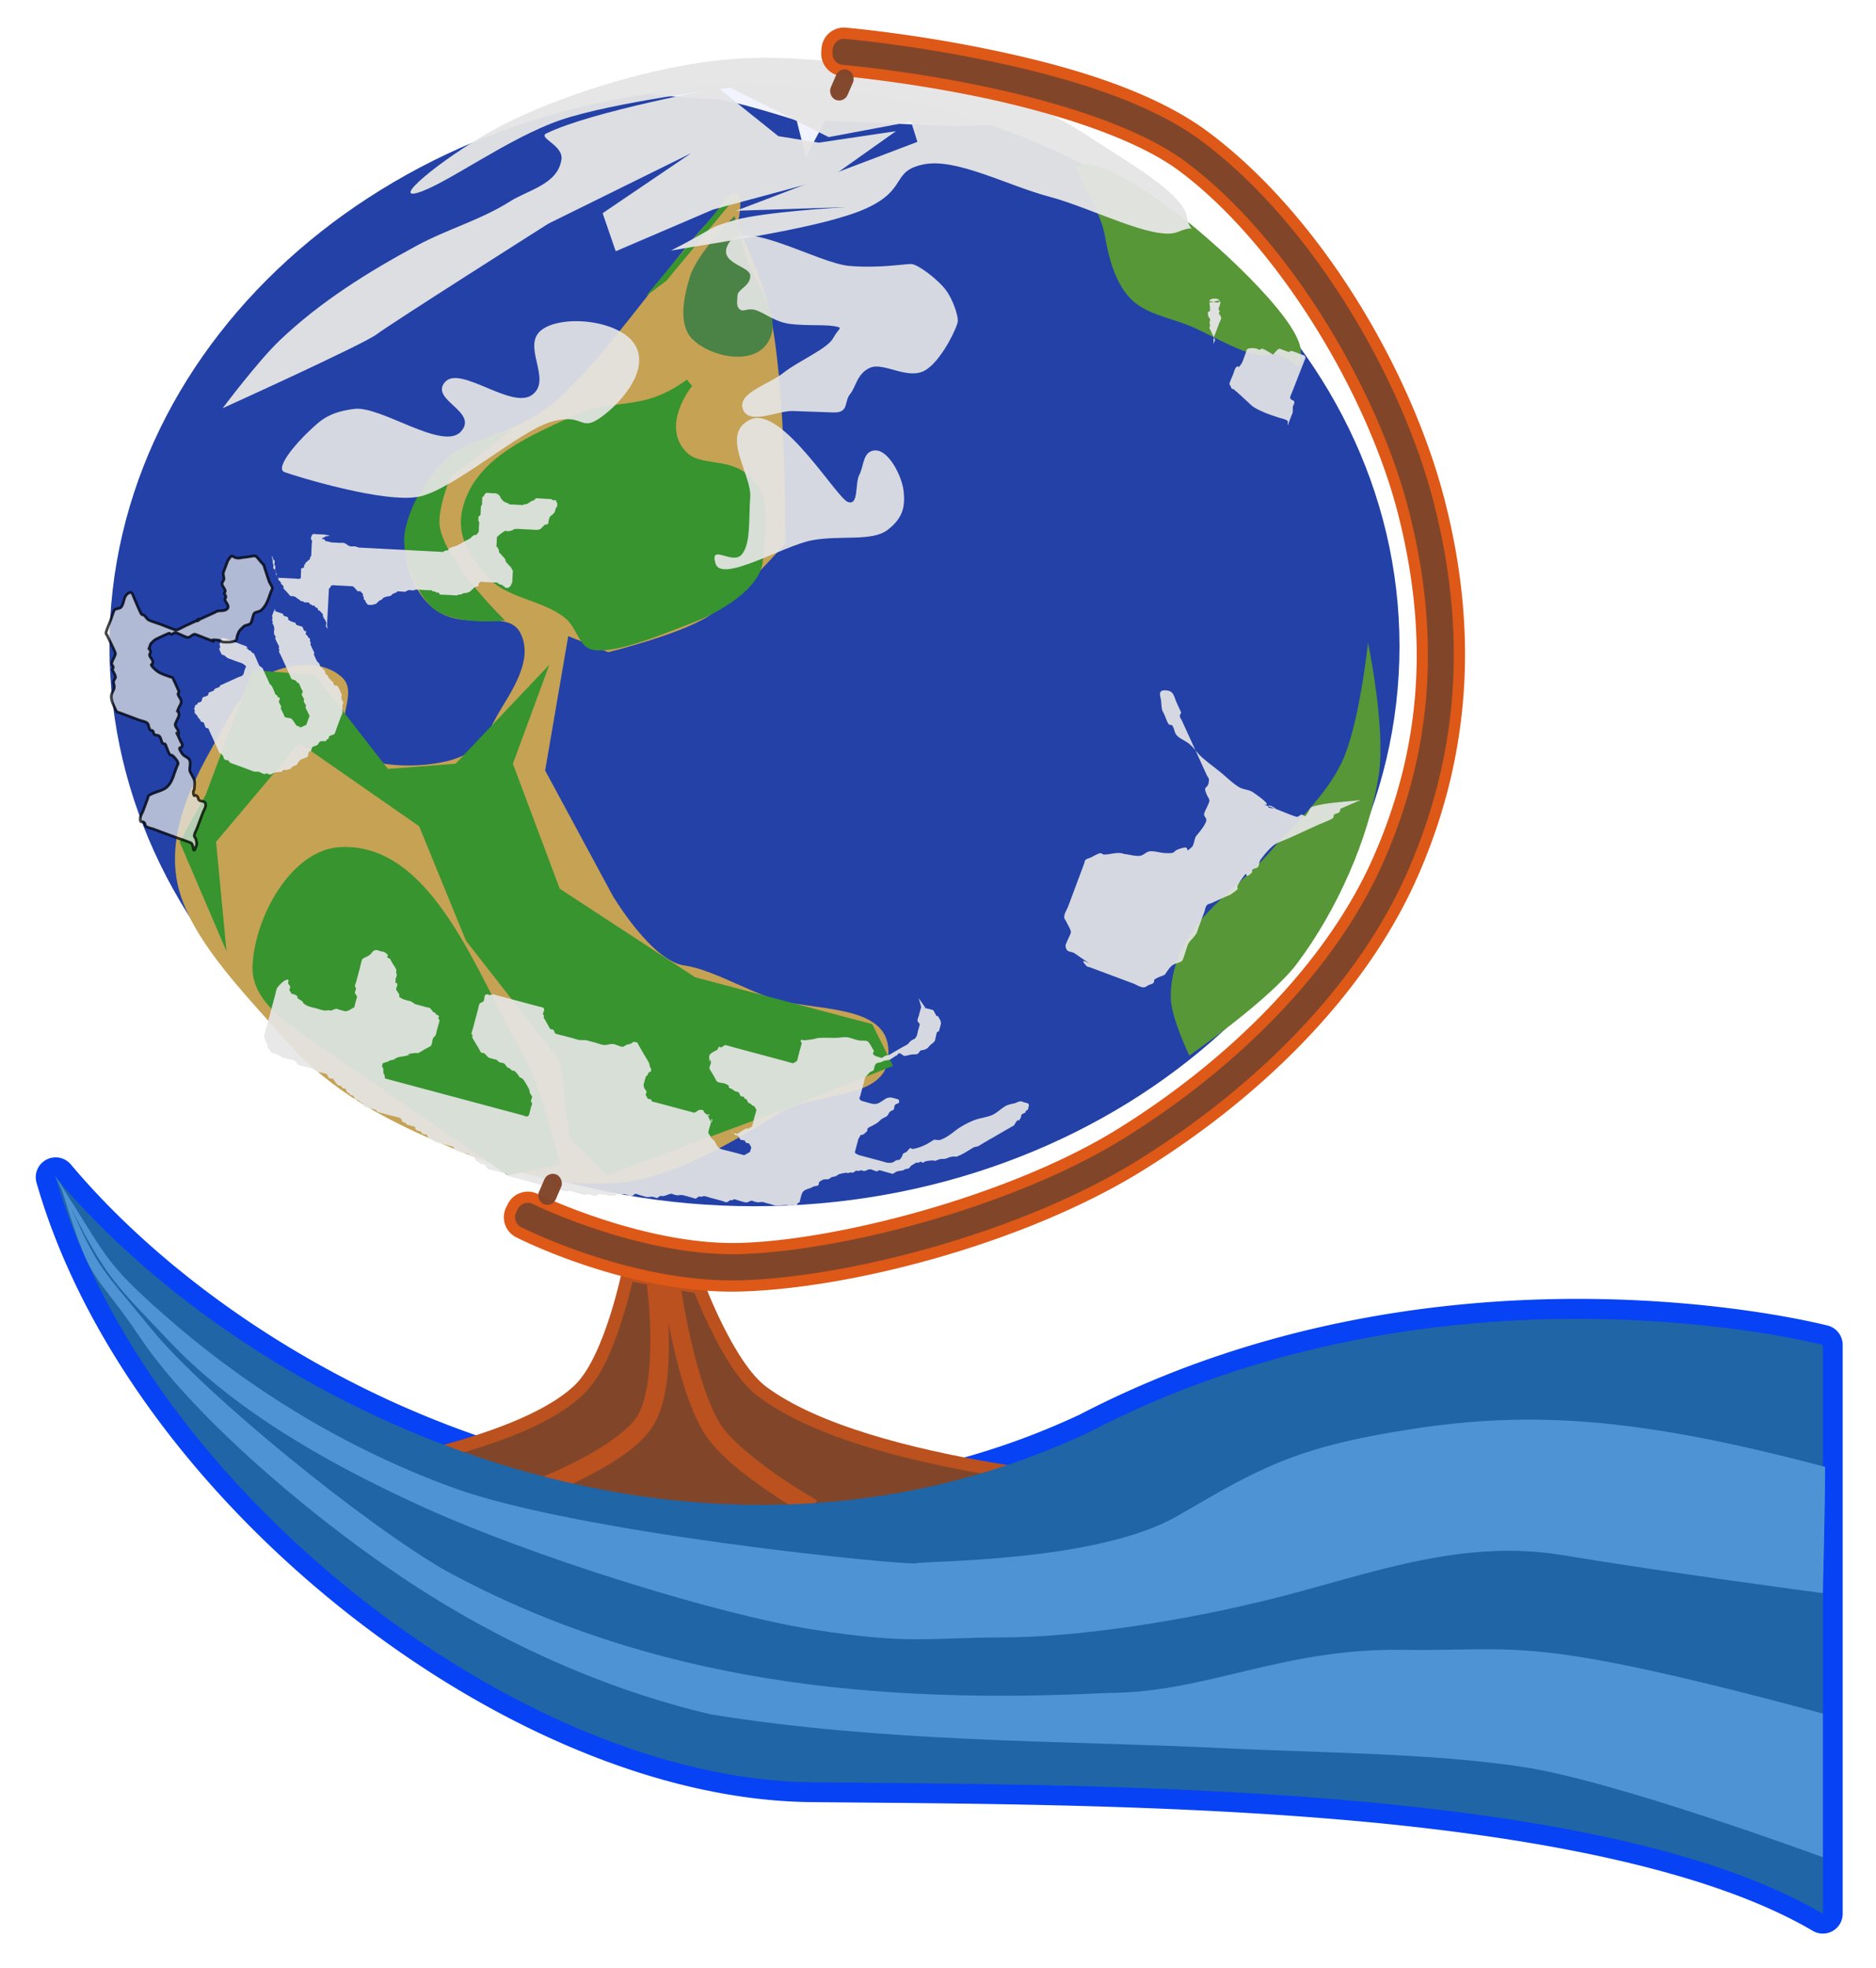 <svg xmlns="http://www.w3.org/2000/svg" viewBox="0 0 430.53 451.51"><defs><filter id="j" width="1.606" y="-.38" x="-.303" height="1.759" color-interpolation-filters="sRGB"><feGaussianBlur stdDeviation="6.497"/></filter><filter id="a" color-interpolation-filters="sRGB"><feGaussianBlur stdDeviation="3.956"/></filter><filter id="c" width="1.456" y="-.145" x="-.228" height="1.29" color-interpolation-filters="sRGB"><feGaussianBlur stdDeviation="2.307"/></filter><filter id="d" width="1.454" y="-.206" x="-.227" height="1.412" color-interpolation-filters="sRGB"><feGaussianBlur stdDeviation="2.307"/></filter><filter id="e" width="1.375" y="-.106" x="-.187" height="1.212" color-interpolation-filters="sRGB"><feGaussianBlur stdDeviation="2.307"/></filter><filter id="f" color-interpolation-filters="sRGB"><feGaussianBlur stdDeviation="3.123"/></filter><filter id="g" color-interpolation-filters="sRGB"><feGaussianBlur stdDeviation="3.243"/></filter><filter id="h" width="1.116" y="-.168" x="-.058" height="1.335" color-interpolation-filters="sRGB"><feGaussianBlur stdDeviation="5.343"/></filter><filter id="i" width="1.495" y="-.316" x="-.248" height="1.633" color-interpolation-filters="sRGB"><feGaussianBlur stdDeviation="6.497"/></filter><filter id="b" color-interpolation-filters="sRGB"><feGaussianBlur stdDeviation="2.307"/></filter><filter id="k" width="1.321" y="-.325" x="-.161" height="1.65" color-interpolation-filters="sRGB"><feGaussianBlur stdDeviation="6.497"/></filter><filter id="l" width="1.77" y="-.348" x="-.385" height="1.696" color-interpolation-filters="sRGB"><feGaussianBlur stdDeviation="6.497"/></filter><filter id="m" width="1.403" y="-.423" x="-.201" height="1.845" color-interpolation-filters="sRGB"><feGaussianBlur stdDeviation="6.497"/></filter><filter id="n" color-interpolation-filters="sRGB"><feGaussianBlur stdDeviation="1.881"/></filter><filter id="o" width="1.15" y="-.224" x="-.075" height="1.448" color-interpolation-filters="sRGB"><feGaussianBlur stdDeviation="6.497"/></filter><filter id="p" width="2.51" y="-.746" x="-.755" height="2.492" color-interpolation-filters="sRGB"><feGaussianBlur stdDeviation="6.497"/></filter><filter id="q" color-interpolation-filters="sRGB"><feGaussianBlur stdDeviation=".089"/></filter><filter id="r" width="1.387" y="-.193" x="-.194" height="1.387" color-interpolation-filters="sRGB"><feGaussianBlur stdDeviation="6.497"/></filter></defs><g transform="translate(-416.466 84.252) scale(.845)"><path d="M507.81 214.56a5.386 5.386 0 00-5.031 6.875c12.583 43.826 44.696 85.381 83.75 116.34 39.054 30.963 85.117 51.426 126.66 51.844 39.359.396 92.74.414 143.69 4.75 50.946 4.336 99.537 13.273 128.34 30.219a5.386 5.386 0 008.094-4.656v-154.47a5.386 5.386 0 00-4-5.219s-104.19-27.401-203.34 24.219c-.072.037-.148.056-.22.094-52.788 24.596-107.93 23.16-156.69 7.75-48.821-15.433-91.071-45.021-116.97-75.844a5.386 5.386 0 00-4.28-1.907z" filter="url(#a)" fill-rule="evenodd" fill="#0742f5"/><path d="M662 244.36s-4.726 23.994-13 32c-14.551 14.08-57 21-57 21l76 23 135-18s-73.868-4.6-102-25.5c-8.88-6.597-17-28.5-17-28.5z" fill="#bb511e"/><path d="M664.62 248.33a129.13 129.13 0 01-2.75 10.062c-2.28 7.202-5.367 15.471-10.5 20.438-8.272 8.004-22.77 13.077-35.406 16.625-3.94 1.106-6.942 1.71-10.25 2.469l62.54 18.94 106.16-14.16c-3.987-.555-8.058-1.126-12.438-1.875-22.184-3.797-47.877-9.984-63-21.22-5.497-4.083-9.644-11.454-12.875-17.937-2.411-4.838-3.85-8.379-4.594-10.281l-16.875-3.063z" fill="#81462a"/><path style="block-progression:tb;text-indent:0;text-transform:none" d="M677.72 249.52l-4.938.688s.987 7.036 2.938 15.5 4.738 18.323 8.969 24.561c3.609 5.321 10.416 10.511 16.406 14.656s11.156 7.125 11.156 7.125l2.5-4.375s-5.019-2.834-10.812-6.843c-5.794-4.01-12.37-9.314-15.125-13.375-3.377-4.979-6.322-14.643-8.219-22.875-1.897-8.232-2.875-15.062-2.875-15.062z" color="#000" fill="#bb511e"/><path d="M522.583 75.786c0 83.962 78.431 152.033 175.182 152.033s175.182-68.071 175.182-152.033S794.515-76.247 697.765-76.247 522.583-8.18 522.583 75.786z" opacity=".981" fill="#203ea6"/><path style="block-progression:tb;text-indent:0;text-transform:none" d="M673.47 248.27l-4.938.688s.866 6.477.97 14.28c.102 7.804-.802 16.944-3.407 21.344-2.242 3.788-8.914 8.39-15 11.625s-11.5 5.313-11.5 5.313l1.813 4.688s5.646-2.2 12.03-5.594c6.386-3.394 13.595-7.769 16.97-13.47 3.737-6.313 4.2-15.825 4.093-23.968-.107-8.143-1.03-14.906-1.03-14.906z" color="#000" fill="#bb511e"/><path d="M693.12-38.644s2.253-8.54-.717-8.704c-1.831-.1-4.566 5.16-6.907 7.573-10.551 10.873-30.857 41.004-43.818 50.582-12.961 9.578-23.198 7.567-30.641 17.333-7.443 9.766-12.061 22.924-3.332 34.395 8.728 11.471 22.565 2.01 26.477 9.626 3.912 7.615-3.076 16.665-6.255 22.336-3.18 5.67-3.801 8.85-10.765 11.581-6.964 2.73-23.135 3.463-28.988-2.163-5.853-5.627 2.376-15.015-2.234-19.52-4.61-4.504-12.542-4.332-18.948-1.724-6.406 2.608-9.57 7.885-14.591 17.091-5.023 9.206-13.933 23.427-11.653 38.733 2.28 15.306 17.959 30.845 29.07 43.6 11.11 12.755 24.263 20.448 39.222 27.08 17.685 7.84 36.636 14.912 55.19 11.806 14.019-2.346 28.394-11.094 40.52-18.509 9.284-5.678 27.677-3.443 29.244-14.213 2.008-13.81-13.564-13.406-27.315-15.794-8.21-1.426-19.681-8.881-27.938-10.01-8.984-1.23-19.49-18.98-19.49-18.98l-18.335-33.968 6.27-36.48 10.878 4.355s18.81-4.627 26.94-9.605c8.266-5.06 21.147-19.952 21.147-19.952s.444-43.774-4.662-64.83c-1.637-6.751-8.369-21.638-8.369-21.638z" fill="#c5a254"/><path d="M785.16-54.395c2.855 7.515 6.82 13.056 7.763 18.636.945 5.58 2.654 12.577 6.829 16.979 4.175 4.403 10.103 5.037 16.414 7.636 6.31 2.6 16.326 9.113 21.494 7.749 5.168-1.364 8.848 8.072 8.5-1-.349-9.073-25.66-31.63-34.5-38-8.84-6.372-21.355-15.015-26.5-12zM864.39 74.795s-2.34 22.496-7.127 32.501c-4.548 9.505-12.895 16.682-19.798 24.643-7.271 8.386-17.41 14.588-22.74 24.323-2.513 4.59-4.055 9.979-3.886 15.208.174 5.407 5.02 15.432 5.02 15.432s21.81-15.027 29.35-25.093c10.664-14.236 19.463-33.741 22.113-51.186 1.94-12.776-2.932-35.827-2.932-35.827z" fill="#579737"/><path d="M711-76.003c-31.792-2.498-41.366 1.944-41.366 1.944s12.905 1.238 17.147 1.238c4.243 0 22.451 5.833 22.451 5.833l2.475 9.9 5.303-9.9 35.002 1.592 10.253-.354S741.106-73.638 711-76.003z" fill="#f1f3ff"/><path d="M680.82 5.094s-8.685 10.672-1.571 17.948c4.718 4.827 14.696-.05 20.299 10.757 2.282 4.401.819 13.767.485 18.713-.516 7.657-12.122 14.273-19.306 16.971-7.758 2.913-20.556 8.462-26.948 7.235-3.744-.718-4.095-5.93-7.485-8.649-6.251-5.015-15.982-5.243-21.213-11.314-4.264-4.948-8.483-10.683-6.564-18.463 3.413-13.837 18.784-19.884 31.105-25.542 6.059-2.782 12.871-2.31 19.3-4.078 5.908-1.625 10.47-5.322 10.47-5.322z" filter="url(#b)" fill="#37942f"/><path d="M695.21-30.718c2.434 7.907 10.485 16.709 6.314 23.795-3.948 6.706-15.708 4.164-20.585-.668-4.022-3.985-2.356-11.554-.707-16.97 1.987-6.531 12.107-16.518 12.107-16.518s2.013 7.574 2.87 10.36z" filter="url(#c)" fill="#4b8246"/><path d="M692.61-46.128l-18.738 22.627-5.657 4.243 19.8-23.688z" filter="url(#d)" fill="#37942f"/><path d="M632.15 16.804l-16.97 13.082s-3.786 9.195-2.828 13.789c2.09 10.018 17.678 25.102 17.678 25.102s-14.996 1.858-20.645-4.364c-4.012-4.418-7.674-13.811-6.579-19.678 1.42-7.604 5.929-14.882 11.685-20.049 4.798-4.306 17.66-7.882 17.66-7.882z" filter="url(#e)" fill="#37942f"/><path d="M554.37 158.58l-2.828-29.698 22.627-26.87 32.527 22.627 12.728 31.113 25.456 32.527 2.828 21.213 9.9 9.9 49.497-18.386 28.283-11.314-5.656-11.314-48.083-12.727-36.77-24.043-12.728-33.94 9.9-26.87-25.457 26.87-18.385 1.414-19.799-25.456-16.97-1.415-12.729 33.941-7.071 12.728z" filter="url(#f)" fill="#37942f"/><path d="M585.48 130.29c25.034-1.031 37.042 34.829 49.497 56.569 5.188 9.054 9.9 29.698 9.9 29.698l-14.142 2.828s-53.74-36.77-59.398-41.012c-5.656-4.242-10.114-9.413-9.899-15.556.47-13.474 10.571-31.972 24.042-32.527z" filter="url(#g)" fill="#37942f"/><g transform="matrix(1.161 -.252 .253 1.218 -121.76 195.51)" opacity=".954" filter="url(#h)" fill="#e5e5e5"><path d="M704.67-62.431l-35.21 8.41s-40.247 14.135-43.58 15.654c-3.332 1.52-37.925 8.635-37.925 8.635s10.074-8.4 15.937-11.834c10.912-6.391 22.947-10.496 35.134-13.872 7.506-2.08 15.457-2.503 22.807-5.079 4.738-1.66 11.573-1.448 13.53-6.618 1.088-2.874-4.335-5.712-2.196-6.215 11.229-2.641 40.64-1.701 40.64-1.701l11.17 13.019 8.734 3.262 17.824 1.13-16.965 6.932-27.58 1.307-23.759 4.395-1.162-8.728z"/><path d="M641.56-66.656c-6.574.396 9.423-7.216 22.174-10.515 12.751-3.3 35.688-5.892 54.372-3.463s42.571 11.86 55.552 18.541c12.98 6.68 16.989 10.922 23.482 17.066 6.493 6.144 15.73 14.321 15.543 19.076-.187 4.755 2.88 1.868-2.724 2.853-5.606.984-18.086-9.061-27.054-13.424-8.968-4.363-19.125-12.692-26.75-12.757-7.625-.066-4.564 4.493-14.662 6.686s-34.031.445-45.89-.003c11.749-2.963 8.736-3.088 15.696-3.536 6.96-.447 25.646 2.393 25.646 2.393l-24.921-4.333 43.82-6.3-.49-4.606-19.157-.521-19.781-15.13s-26.882-2.329-39.465-.92c-12.583 1.408-28.818 8.499-35.391 8.894z"/></g><path d="M691.1-34.144c4.25-5.961 24.09 5.92 32.382 6.634 8.292.716 15.045-.57 16.875-.506 1.83.064 7.183 4.172 9.285 6.922 2.102 2.75 3.416 7.083 3.364 8.547-.051 1.464-4.617 11.316-9.272 13.6-4.656 2.284-11.058-2.528-14.629-.88-3.57 1.648-3.706 5.13-5.38 7.14-1.675 2.01-.18 5.124-4.573 4.97l-10.98-.386c-4.087-.143-11.93 3.96-13.543-.475-1.613-4.435 6.895-6.64 10.974-9.876 4.08-3.236 11.947-6.525 13.524-9.42 1.577-2.894 3.031-2.825.116-3.294-2.916-.468-9.56.036-13.164-.828-3.604-.865-6.177-3.111-8.303-3.59-2.126-.48-3.055.713-4.026-.142-.971-.855-.668-1.855-.604-3.686.065-1.83 3.428-2.495 3.487-5.374s-9.784-3.395-5.534-9.356z" opacity=".954" filter="url(#i)" fill="#e5e5e5"/><path d="M696.67 14.193c-8.432 3.894.398 14.97-.06 21.09-.457 6.12.194 12.586-2.295 15.563-2.488 2.977-8.74-3.112-7.155 2.41s18.365-4.778 26.183-6.249c7.818-1.47 16.377.43 20.615-2.855 4.238-3.284 4.755-6.402 4.316-10.507-.438-4.105-4.048-11.07-7.6-11.05-3.554.02-3.138 4.224-4.408 6.564s-.075 8.573-3.162 7.42c-3.088-1.154-18.001-26.28-26.433-22.385z" opacity=".954" filter="url(#j)" fill="#e5e5e5"/><path d="M665.69-5.407c-3.467-7.243-19.57-9.085-25.554-4.855-5.983 4.23 2.894 13.584-2.721 17.75s-19.675-8.26-23.752-3.4c-4.077 4.862 9.252 7.948 4.389 13.369-4.863 5.422-21.774-7.065-28.985-6.136-7.21.929-9.266 3.242-12.51 6.274-3.242 3.032-9.16 9.87-6.415 10.896 2.745 1.025 27.273 8.624 36.615 6.64 9.342-1.983 27.109-17.747 35.724-20.276 8.615-2.53 7.86 2.431 12.773-.702 4.912-3.134 13.902-12.317 10.435-19.56z" opacity=".954" filter="url(#k)" fill="#e5e5e5"/><path d="M572.25 95.699c-.454-.664-1.489-.309-2.058-.769-.135-.108-.144-.314-.215-.471l-.215-.471c-.113-.249-.622-1.197-.645-1.414-.013-.122.141-.222.128-.343-.033-.311-.654-1.153-.645-1.414.024-.662.565-.595.042-1.157-.084-.09-.26-.04-.343-.129-.118-.126-.098-.344-.215-.47-.084-.09-.26-.04-.343-.129-.118-.126-.144-.314-.215-.471-.271-.595-.516-1.348-.86-1.885-.147-.23-.398-.378-.558-.6-.101-.14-.143-.314-.215-.47-.143-.315-.286-.63-.43-.943l-.86-1.885-.214-.472c-.072-.157-.098-.345-.215-.47-.263-.283-.638-.446-.901-.728-.118-.127-.144-.315-.215-.472l-.215-.471c-.173-.378-.851-2.047-1.075-2.356-.071-.099-.248-.051-.343-.128l-.558-.6c-.114-.042-.248-.051-.343-.128-2.175-1.757.504.301-.773-1.07-.083-.09-.229-.086-.343-.129l-1.03-.384-1.714-.641-2.402-.897-.343-.128c-.114-.042-.222-.141-.343-.129a.84.84 0 00-.471.215c-.1.092-.644 1.692-.641 1.716.018.171.196.3.215.471.026.243-.283.443-.257.686.012.108.571 1.334.645 1.414.166.179.485.118.686.256.318.219.573.524.901.728.208.128.458.17.686.256l2.059.77c.457.17.957.254 1.372.512.328.203.675.414.901.727.072.099-.085.229-.128.343l-.256.687c-.171.457-.155 1.04-.513 1.372-.379.353-.942.43-1.414.645l-3.298 1.504-.943.43c-.157.072-.345.097-.471.215-.09.083-.025.277-.128.343-.436.28-.978.365-1.414.645-.103.065-.039.26-.128.343-.229.213-1.25.441-1.414.644-.153.19-.078.52-.256.687-.38.353-1.035.291-1.414.644-.09.084-.085.229-.128.343-.086.23-.103.497-.256.687-.217.268-.69.194-.943.43-.09.083-.039.26-.128.342-.126.118-.363.081-.471.215-.154.19-.171.458-.257.687-.042.114-.14.221-.128.343.018.171.197.3.215.47.013.122-.141.223-.128.344.05.467.537.745.773 1.07.1.14.143.315.215.472.186.2.398.378.558.6.1.14.08.362.215.47.19.154.496.104.686.257.267.216.377 1.198.645 1.414.19.153.496.103.686.256.134.108.143.314.215.471l.215.471.644 1.414 1.29 2.828c.113.248.496 1.253.645 1.413.083.09.228.086.343.129.186.2.41.37.558.599.186.29.194.69.43.942.557.6.578.021 1.029.385.212.171.345.428.558.6.145.117 2.246.839 2.401.897a81520.83 81520.83 0 003.774 1.41c.115.042.222.113.343.127.384.044.777-.02 1.158.042.454.073 1.28.625 1.715.64.172.008.299-.22.471-.214.244.009.444.229.686.256 1.027.116.733-.276 1.757-.516.532-.125 1.11-.003 1.629-.174.26-.085.351-.445.6-.558.11-.05.221.14.342.128.036-.004 1.488-.266 1.757-.516.09-.084.03-.272.128-.343.28-.203.629-.287.943-.43.157-.072.345-.098.471-.215.09-.083.06-.243.128-.343.22-.318.445-.638.728-.901.295-.275 1.59-.586 1.885-.86.357-.333.206-.992.513-1.372.108-.135.362-.081.47-.215.154-.19.172-.458.257-.686.043-.115.039-.26.128-.344.36-.334 1.054-.31 1.414-.644.283-.263.403-.693.728-.901.46-.295 1.132.053 1.628-.174.111-.05.04-.26.128-.343.127-.118.345-.097.472-.215.178-.166.058-.543.256-.686.28-.202.628-.287.943-.43.157-.072.362-.08.47-.215.143-.175.66-1.764.77-2.058l1.025-2.745c.128-.343.343-.665.385-1.03.03-.27-.097-.54-.087-.814.004-.122.085-.228.128-.343-.029-.271-.096-.541-.087-.814.01-.244.282-.443.257-.686-.037-.343-.351-.606-.43-.943a3.095 3.095 0 01-.087-.814c.004-.122.156-.224.128-.343-.021-.092-1.012-2.306-1.074-2.356-.19-.154-.458-.171-.687-.257-.114-.042-.26-.039-.343-.128-.235-.252-.194-.69-.43-.942-.083-.09-.26-.04-.343-.128-.117-.127-.097-.345-.214-.472-.084-.089-.272-.03-.344-.128-.202-.28-.227-.662-.43-.942-.071-.099-.26-.04-.342-.128-.335-.36-.31-1.055-.645-1.414-.084-.09-.26-.04-.343-.128-.118-.127-.098-.345-.215-.472-.084-.089-.26-.039-.343-.128-.236-.252-.228-.662-.43-.942-.16-.222-.398-.378-.558-.6-.107-.148-.844-1.74-.86-1.885-.013-.121.156-.224.128-.343-.079-.336-.286-.628-.43-.942l-.43-.943c-.07-.157-.196-.3-.214-.471-.013-.121.14-.222.128-.343-.018-.172-.176-.303-.215-.471-.062-.266.027-.566-.087-.815-.05-.11-.26-.039-.343-.128-.117-.126-.114-.331-.215-.471-.16-.221-.444-.351-.558-.6-.05-.11.141-.221.128-.343-.117-1.098-.158-.045-.558-.599-.202-.28-.227-.662-.43-.942-.131-.183-1.524-.436-1.715-.641-.117-.127-.097-.345-.215-.472-.083-.089-.228-.085-.343-.128-.343-.128-.718-.191-1.029-.384-1.277-.792-.064-.31-.773-1.07-.083-.09-.229-.086-.343-.13-.229-.085-.496-.102-.686-.255-.135-.109-.073-.374-.215-.472-.183-.125-1.922-.622-2.059-.769-.117-.126-.372-.4-.214-.47s.275.309.214.47c-.042.115-.232-.178-.343-.128-.11.05-.085.229-.128.343l-.256.686c-.043.115-.124.222-.128.343-.01.273.096.542.087.815-.004.122-.142.222-.129.343.019.172.197.3.215.471.013.122-.085.229-.128.343.143.314.333.611.43.943.226.767-.042 1.15.045 1.971.037.344.394.6.43.943.013.121-.085.229-.128.343l.43.943c.215.47.526.909.645 1.413.027.12-.142.222-.129.343.019.172.197.3.215.472.013.12-.156.224-.128.343.118.504.43.942.645 1.413l1.72 3.77c.168.37.896 2.166 1.074 2.357.083.089.228.085.343.128.229.085.485.118.686.256.225.154.346.428.558.6.095.076.26.039.343.128.15.16.532 1.165.645 1.413.143.314.393.6.43.943.026.243-.301.446-.257.686.095.51.499.917.645 1.414.035.117-.141.221-.128.343.052.488.593.925.645 1.413.013.122-.141.222-.129.344.024.217.532 1.165.645 1.413l.215.471c.072.158.197.3.215.472.013.121-.085.228-.128.343l-.256.686c-.067.18-.434 1.299-.513 1.372-.126.118-.314.144-.471.215l-.472.215c-.157.072-.298.221-.47.215-.245-.009-.458-.17-.687-.256-1.01-.378-.267-.033-1.674-1.799z" opacity=".954" filter="url(#l)" fill="#e5e5e5"/><path d="M582.44 45.784c-1.213-.432-2.493-.382-3.76-.449-.252-.013-.512-.106-.755-.039-.424.117-.689 1.097-.582 1.483.032.114.207.15.238.265.067.243-.026.503-.039.754l-.118 2.265c-.007.14-.022 1.144-.066 1.257-.043.11-.221.128-.265.239-.061.156.035.347-.026.503-.043.11-.185.327-.265.238-.08-.088.353-.318.265-.238-.09.08-1.252 1.066-1.323 1.192-.042.073.028.179-.014.252-.058.103-.22.128-.264.238-.062.156.035.347-.027.503-.149.38-.559.167-.78.464-.1.135-.018.335-.027.503l-.066 1.258c-.013.252.053.52-.039.755-.16.409-1.043.197-1.271.186l-2.767-.145-1.258-.066c-.252-.013-.52.053-.755-.04-.11-.042-.159-.176-.238-.264-.08-.088-.207-.15-.239-.264-.044-.162.018-.336.027-.504-.155-.26-.343-.503-.464-.78-.072-.165.127-1.037.066-1.258-.05-.181-.176-.336-.225-.517-.052-.185.116-.898.052-1.006-.121-.204-.356-.325-.477-.53-.043-.072.01-.167.013-.251-.075-.172-.1-.377-.225-.516-.056-.063-.01.167-.013.251-.004.084-.03.17-.013.252.05.26.173.505.212.768.024.166-.059.338-.026.503.228 1.171.248.07.212.768-.013.251-.12.516-.04.754.077.225.356.326.477.53.043.072-.046.174-.013.251.048.11.207.15.239.265.306 1.108-.477-.117.199 1.02.12.204.413.3.476.529.045.162-.07.341-.026.503.048.173.63.597.715.794.034.077-.046.175-.013.252.086.197.668.62.716.794.044.162-.071.341-.027.503.029.1.83.92.954 1.059.172.19.835 1.004.954 1.059.228.105.503.026.754.039.248.097.511.16.742.291.103.059.143.194.238.265.151.112.335.173.49.278.252.169.454.415.729.542.152.07.347-.035.503.026.11.043.128.222.238.265.169.066 1.128-.008 1.258.066.207.117.27.412.477.53.073.04.179-.029.252.012.103.059.128.222.238.265.156.061.357-.057.503.026.207.117.287.388.477.53.067.05.179-.028.252.013.375.213.173.458.463.78.057.063.179-.027.252.014.074.042.92.98.954 1.059.067.154-.094.349-.027.503.048.109.191.156.239.265.033.077-.056.179-.013.251l.477.53c-.004.083-.047.174-.013.251.047.109.206.15.238.265.106.384-.172.874-.066 1.258.032.114.16.176.239.264.08.089.232.384.238.265.014-.265-.161-.507-.212-.768-.016-.082.009-.167.013-.251.01-.168.018-.336.026-.503l.092-1.761.263-5.032.092-1.76c.01-.169.018-.336.026-.504.004-.084-.028-.179.013-.252.059-.103.194-.143.265-.238.362-.486.115-.583.794-.715.248-.049.503.026.755.04l2.013.104 1.76.092.504.026c.084.005.173-.017.251.014.538.21.832.657 1.206 1.072.08.088.125.23.238.264.24.074.514-.034.755.04.017.006.698.756.715.794.067.154-.093.35-.026.503.047.109.19.156.238.265.12.275-.146.227-.026.503.095.217.382.312.477.53.033.076-.047.174-.013.25.047.11.159.177.238.265.159.177.261.43.477.53.229.106.503.026.755.04.982.05.022.076 1.019-.2.081-.022.175.047.252.013.156-.068.946-.878 1.058-.953.156-.105.364-.116.517-.226.29-.207.498-.516.794-.715.07-.047.17.036.251.013.181-.05.336-.175.517-.225.08-.023.167.009.251.013.256-.07.525-.106.768-.212.218-.095.325-.356.53-.477.322-.192.71-.259 1.032-.45.102-.061.15-.207.265-.239.11-.03 1.662.087 1.76.092.085.004.173.04.252.013.356-.12.67-.35 1.033-.45.162-.045.335.017.503.026.252.013.504.068.755.04.264-.03.505-.174.768-.213.166-.024.335.018.503.026l1.51.08 1.509.078c.251.013.52-.053.754.04.11.043.128.22.239.264.156.061.342-.023.503.026.18.055.31.223.49.278.16.05.347-.035.503.027.221.086.27.412.477.529.069.039 1.569.082 1.76.092l2.013.105c.252.013.506.076.755.04.186-.028.332-.19.516-.226.165-.032.336.018.504.026.344-.15.67-.35 1.032-.45.162-.045.336.017.503.026.172-.075.336-.175.517-.225.08-.023.179.056.251.013.226-.134 1.111-1 1.324-1.192.088-.08.155-.191.264-.239.244-.106.525-.106.768-.212.484-.211.125-.317.291-.741.043-.111.177-.16.265-.239.088-.08.148-.216.265-.238.247-.049.503.026.754.04l2.264.117c.185.01 1.424.03 1.51.08.103.058.135.205.238.264.073.041.179-.028.252.013.103.059.128.221.238.265.157.061.347-.035.503.026.11.043.144.194.239.265.15.112.34.165.49.278.095.07.128.22.238.264.157.062.336.018.503.026.084.005.175.047.252.014.068-.03.757-.65.794-.716.041-.073-.018-.173.013-.251.069-.175.21-.315.278-.49.03-.078.009-.168.013-.252l.026-.503.08-1.51c.008-.173.086-.927.052-1.006-.048-.108-.178-.162-.239-.264-.096-.162-.13-.355-.225-.517-.06-.102-.16-.176-.239-.264-.133-.149-1.112-1.174-1.192-1.324-.124-.234-.106-.524-.212-.768-.047-.108-.159-.176-.238-.264l-.954-1.06c-.08-.087-.159-.176-.238-.264-.08-.088-.191-.156-.239-.265-.067-.153.093-.349.026-.503-.047-.109-.19-.156-.238-.264-.034-.077.056-.18.013-.252-.121-.204-.356-.325-.477-.53-.012-.02.05-.943.053-1.006.003-.05.07-1.497.078-1.51.24-.354 1.946-1.594 2.105-1.655.314-.12.675.108 1.006.053 2.599-.437.085-.437 2.304-.637.25-.022.503.026.754.04l.755.039 2.767.144c.682.036 1.367.142 2.026-.146.366-.16.946-.992 1.324-1.192.234-.125.609 0 .767-.212.256-.344.192-.836.318-1.245.077-.254.16-.51.29-.742.06-.103.177-.159.265-.238.265-.239.558-.45.794-.715.38-.427.352-.984.582-1.484.05-.107.207-.135.265-.238.04-.069.084-.934.053-1.006-.048-.11-.191-.156-.239-.265-.155-.356.317-.21-.225-.516-.073-.042-.168-.009-.252-.013-.167-.01-.342.023-.503-.027-.18-.055-.31-.222-.49-.277-.16-.05-.335-.018-.503-.027l-1.76-.092c-.171-.009-1.645-.124-1.762-.092-.229.064-.325.356-.53.477-.322.192-.709.259-1.032.45-.102.061-.16.184-.265.24-.929.493-.697.467-1.284.437-.81-.043.433-.037-.516.225-.162.045-.335-.018-.503-.026l-1.006-.053-1.258-.066c-.252-.013-.51.023-.755-.039-.182-.046-.32-.2-.49-.278-.241-.111-.5-.18-.742-.29-.583-.27-.507-.298-.966-.808-.08-.088-.178-.163-.239-.265-.096-.161-.13-.355-.225-.516-.156-.262-.551-.462-.477-.53.088-.079.342.324.238.265-.263-.149-.453-.415-.728-.542-.152-.07-.335-.018-.503-.027l-.755-.039c-.216-.011-1.36-.12-1.51-.079-.114.032-.176.16-.264.239-.088.08-.206.135-.265.238-.041.073.037.184-.013.252-.142.19-.387.286-.53.477-.05.067-.008.167-.012.251-.004.084-.01.168-.013.252-.003.065-.03 1.385-.08 1.51-.068.174-.208.314-.277.49-.03.077-.009.167-.013.25l-.04.755c-.002.07-.043 1.22-.065 1.258-.117.207-.388.287-.53.477a50.378 50.378 0 00-.052 1.006c.036.185.175.336.225.517.039.138-.048.92-.052 1.006-.014.263-.017 1.307-.08 1.51-.054.179-.157.345-.277.49-.724.867-.537.142-1.297.688-.29.208-.498.517-.794.716-.407.273-.868.454-1.297.689-.696.38-1.363.814-2.079 1.152-.522.248-1.797.515-2.316.888-.153.11-.139.365-.278.49-.063.057-.17-.029-.252-.013-.26.051-.524.106-.768.212-.108.048-.155.191-.264.239-.077.033-.168-.009-.252-.013a183478.45 183478.45 0 01-2.264-.118l-7.296-.382-9.308-.486-3.018-.157c-.252-.013-.508.009-.755-.04-.34-.066-.65-.251-.993-.304-.498-.076-1.028.069-1.51-.079-.538-.165-.935-.657-1.47-.833-.398-.132-.838-.044-1.257-.066l-1.007-.052c-2.012-.105-.517.055-2.502-.383-.082-.018-.184.036-.252-.013-.19-.142-.286-.388-.477-.53-.029-.022-.677.053-.49-.278.093-.163.355-.13.517-.225.982-.583-1.295-.01 1.535-.424z" opacity=".954" filter="url(#m)" fill="#e5e5e5"/><path d="M564.48 53.701c-2.976-3.197-1.146-2.513-5.49-2.05-.542.057-1.085.234-1.628.173-1.732-.196-1.184-1.413-2.571.603-.075.109-1.267 3.3-1.282 3.43-.061.543.193 1.084.174 1.63-.018.488-.565.886-.513 1.372.073.687.787 1.198.86 1.885.026.243-.171.457-.257.686.144.314.394.6.43.943.026.242-.282.443-.256.686.082.77 1.449 1.784.603 2.571-.687.64-1.788.42-2.571.603-.336.08-.628.287-.942.43l-1.885.86-1.885.86c-.315.143-.8.743-.943.43-.143-.315 1.257-.574.943-.43l-3.77 1.719c-.425.193-2.476 1.302-2.828 1.29-.283-.01-4-1.495-4.117-1.539-.575-.214-2.958-.956-3.43-1.281-.45-.31-.692-.856-1.117-1.2-.19-.153-.52-.077-.686-.256-.355-.381-1.811-3.971-2.15-4.712-.083-.184-.422-1.515-1.115-1.199-1.77.807-1.27 2.473-2.224 3.86-.392.57-1.38.39-1.885.86-.183.17-.849 2.271-1.026 2.745-.143.383-1.269 3.078-1.281 3.431-.013.345.286.628.43.943.479 1.05 1.95 3.865 2.149 4.712.083.355-1.074 2.288-1.026 2.745.037.343.394.599.43.942.026.243-.17.458-.256.686.286.629.702 1.213.86 1.885.111.476-.496.885-.513 1.373-.02.545.26 1.09.173 1.628-.116.724-.652 1.336-.769 2.059-.087.539.05 1.097.174 1.629.085.363 1.059 2.58 1.29 2.827.166.179.457.171.686.256l2.058.77 3.43 1.281c.687.256 1.49.309 2.06.77.537.433.388 1.379.859 1.884.166.179.52.078.686.256.235.253.161.726.43.943.38.307 1.04.155 1.372.513.47.505.456 1.325.86 1.885.143.198.52.077.686.256.235.253.287.628.43.942.287.629.455 1.325.86 1.885.143.198.496.103.686.257.439.354 1.466 1.396 1.546 2.141.026.243-.171.458-.257.686l-.512 1.373c-.62 1.658-1.001 3.367-2.48 4.546-1.187.945-3.464 1.248-4.713 2.15-.198.142-.171.457-.257.686l-1.281 3.43c-.257.687-.743 1.327-.77 2.059-.054 1.535.521.56 1.117 1.199.235.253.16.725.43.942.57.46 1.372.513 2.058.77l6.175 2.306c.504.188 3.923 1.33 4.117 1.538.654.702.43 3.034 1.116 1.2.382-1.022.43-.839.083-2.316-.079-.336-.468-.6-.43-.942.083-.728.513-1.373.77-2.059l1.537-4.117c.257-.686.743-1.326.77-2.058.052-1.473-1.226-.836-1.803-1.455-.235-.253-.194-.69-.43-.943-.77-.827-.924.602-1.116-1.199-.026-.242.171-.457.257-.686.027-.771.223-1.555.083-2.315-.126-.679-.574-1.256-.86-1.885-.143-.314-.393-.599-.43-.942-.082-.768.165-1.547.083-2.315-.15-1.405-1.504-1.261-2.232-2.398-1.542-2.407.236-.877.083-2.314-.037-.344-.287-.629-.43-.943l-.43-.942c-1.426-3.126.082.767-.174-1.63-.073-.686-.786-1.197-.86-1.884-.054-.512 1.08-2.233 1.026-2.745-.214-2.012-.775-.02-.173-1.629.256-.686.846-1.33.769-2.058-.074-.687-.702-1.213-.86-1.885-.056-.238.282-.443.256-.686-.016-.156-1.612-3.656-1.72-3.77-.165-.179-.457-.171-.685-.257-1.895-.708-3.11-.935-4.547-2.48-1.234-1.325-.054-.505-.174-1.629-.092-.868-.767-1.016-.86-1.885-.025-.243.283-.443.257-.686-.214-2.012-.775-.02-.173-1.629.085-.228.103-.496.256-.686a6.198 6.198 0 011.199-1.116c.297-.214 3.479-1.688 3.77-1.72.243-.025.443.283.686.257.343-.036.6-.393.942-.43.518-.055 2.792 1.26 3.431 1.282.69.025 1.199-.786 1.885-.86.183-.02 2.582.965 2.745 1.026 5.234 1.955-.656.104 3.687.595.485.055.884.495 1.372.513 1.092.039 2.264.106 3.258-.347.444-.203.341-.915.512-1.372.437-1.17.387-1.255 1.712-2.489.505-.47 1.38-.389 1.885-.86.377-.35.648-2.393 1.025-2.744.506-.47 1.38-.39 1.885-.86 1.462-1.361 1.819-2.775 2.48-4.547l.257-.686c.085-.228.282-.443.256-.686-.073-.687-.63-1.233-.86-1.885-.517-1.475-.975-2.97-1.462-4.456z" opacity=".855" filter="url(#n)" stroke="#000" stroke-width=".732" fill="#e5e5e5"/><path d="M742.35 171.35c.227.792.515 1.568.68 2.375.029.138-.072.273-.109.41l-.547 2.046c-.11.41-.354.805-.329 1.228.024.399.52.646.6 1.037.022.104-.412 1.54-.438 1.638-.095.354-.295 1.42-.438 1.637-.714 1.083-.581.456-1.666 1.309-.248.195-.39.5-.628.709-.33.29-1.151.665-1.556.9l-2.076 1.199-1.037.6c-.173.1-.33.235-.52.3-.298.1-.628.088-.927.19-.379.128-.646.519-1.038.599-.138.028-.273-.073-.41-.11-.622-.166-1.573-.328-1.936-.956-.142-.245.236-.537.219-.819-.013-.2-.2-.346-.3-.519-.249-.43-.998-2.02-1.609-2.184-.695-.186-1.448-.006-2.156-.138-1.11-.208-2.152-.741-3.274-.876-.887-.107-1.782.14-2.675.162-1.61.04-3.223-.074-4.83.023-.631.039-1.233.282-1.857.381-.751.119-1.506.225-2.266.271-.266.017-.762-.43-.928.19-.051.194.26.324.3.52.033.161-.576 2.155-.657 2.455-.094.352-.513 2.238-.657 2.456-.11.167-.345.2-.518.3-.173.1-.32.303-.52.3-.26-.003-2.59-.693-2.864-.766l-6.14-1.643-6.958-1.86c-.254-.069-2.311-.687-2.456-.658-.392.08-.66.472-1.038.6-.748.254-.08-.767-.928.19-.094.106-.016.304-.11.41-.132.15-.345.2-.518.3-.61.352-1.829.84-1.776 1.718.196 3.229.055-.677.49 1.446.06.292-.497 1.346-.437 1.638.044.214 1.023 1.77 1.2 2.075.11.19.777 1.489.899 1.556.74.411 1.696.282 2.455.657 1.56.77.109.35 1.01 1.147.105.093.285.042.409.11.39.216.718.54 1.118.737.254.125.607.032.819.22.299.264.336.737.6 1.037.186.212.607.032.818.219.15.132.15.386.3.519.106.093.303.016.41.11.125.11.473.925.599 1.037.106.093.291.031.41.11.263.173.445.454.708.627.118.078.304.017.41.11.15.132.2.346.3.519.1.173.287.32.3.518.012.205-.487 1.819-.548 2.047-.094.351-.513 2.238-.657 2.456-.11.167-.346.2-.519.3-.173.1-.323.26-.519.3-.138.028-.28-.167-.409-.11-.731.321-1.383.8-2.075 1.2-.173.1-.323.26-.519.3-.104.02-1.54-.413-1.637-.439-.136-.036.446-.026.41.11-.037.136-.546-.146-.41-.11 1.863.499.075-.186 1.118.738.212.187.608.032.82.22.298.264.3.772.599 1.037.106.093.273.073.409.11.273.072.583.063.819.218.167.11.133.409.3.519.235.155.582.063.818.219.167.11.2.346.3.519.1.173.288.32.3.518.017.282-.146.546-.22.82-.036.136-.015.303-.109.408-.083.095-1.433.875-1.556.9-.138.028-.273-.073-.41-.11l-1.227-.328-2.047-.547c-.395-.106-2.603-.594-2.865-.767-.795-.524-.82-.821-1.309-1.666-.1-.172-.168-.368-.3-.518-.208-.237-.514-.38-.709-.629-.247-.314-.4-.691-.6-1.037-.1-.173-.26-.323-.3-.519-.033-.162.577-2.155.658-2.456l.109-.41c.073-.272-.054-.89.219-.818.273.073-.078 1.063-.219.819-2.388-4.132 1.102-.8-1.2-2.075-.276-.153-.5-.392-.708-.629-.132-.15-.107-.467-.3-.518-1.425-.382-1.23.292-2.375.68-.134.045-.273-.073-.41-.11l-.409-.109-2.046-.547-5.321-1.423-2.456-.657c-.273-.073-.583-.064-.819-.22-.167-.109-.133-.408-.3-.518-.236-.156-.583-.063-.818-.219-.167-.11-.2-.346-.3-.519-.1-.173-.288-.32-.3-.519-.017-.282.236-.536.219-.818-.024-.399-.472-.66-.6-1.038-.101-.299-.195-.612-.19-.928 0-.076.51-1.98.547-2.046.153-.277.455-.446.628-.71.078-.118.016-.303.11-.409.52-.587.811.1.738-1.118-.013-.2-.236-.33-.3-.52-.102-.298-.073-.634-.19-.927-.246-.612-1.158-2.002-1.5-2.594l-1.199-2.075-.3-.52c-.1-.172-.107-.466-.3-.518-1.504-.402-.965.079-1.856.38-.299.102-.629.09-.928.191-.14.047-.976.6-1.038.6-.988-.016-1.877-.725-2.865-.767-.76-.032-1.507.333-2.265.271-.845-.069-1.637-.437-2.456-.656l-2.047-.548c-.136-.036-.268-.1-.409-.11-.581-.036-1.166.009-1.747-.028-.485-.03-1.197-.32-1.637-.438l-2.456-.657c-.351-.094-2.238-.512-2.456-.657-.333-.22-.3-.772-.6-1.037-.21-.187-.607-.032-.818-.22-.19-.167-.742-1.282-.9-1.555l-.6-1.038c-.1-.173-.259-.323-.299-.519-.028-.138.138-.27.11-.41-.04-.195-.288-.319-.3-.518-.028-.46.722-1.362.028-1.747-.37-.205-.818-.219-1.228-.328l-.818-.22c-1.91-.51-3.82-1.02-5.73-1.532l-3.684-.985-1.228-.329c-.273-.072-.537-.214-.819-.218-.316-.006-.613.17-.928.19-.282.017-.542-.276-.819-.219-1.024.21-.452 1.368-.956 1.937-.265.299-.773.3-1.038.6-.104.117-.463 1.731-.547 2.046l-1.205 4.503c-.075.282-.467 1.496-.438 1.637.04.196.26.323.3.519.028.138-.155.275-.11.41.162.476 1.166 2.015 1.5 2.593l.6 1.038c.1.173.133.409.3.519.235.155.571.081.818.218.552.307.837 1.01 1.418 1.257l2.047.547c.236.21.426.489.71.629.379.187.873.095 1.227.328.425.28.628.81 1.009 1.147.106.093.291.032.41.11.263.174.445.454.708.628.236.155.608.032.82.219.38.338.693.747 1.008 1.147.123.157.15.386.3.519.106.093.273.073.41.11.236.209.513.38.708.628.247.313 1.35 2.224 1.5 2.593.117.293.072.636.19.929.149.37.471.659.6 1.037.045.134-.073.273-.11.41-.073.272-.236.536-.219.818.013.2.288.32.3.519.026.423-.219.818-.328 1.228-.061.228-.435 1.876-.548 2.046-.417.632-1.223.111-1.746-.028l-11.461-3.066-18.828-5.036-4.912-1.313c-.077-.021-2.027-.526-2.047-.548-.208-.237-.089-.629-.19-.928-.064-.19-.2-.346-.3-.519-.027-.446.009-.9-.08-1.337-.041-.196-.26-.323-.3-.519-.029-.138.072-.273.109-.41.036-.136-.013-.338.11-.409.44-.254.974-.3 1.446-.49.185-.074.33-.235.519-.3.299-.1.635-.072.928-.19.37-.149.66-.471 1.038-.6.897-.304 1.887-.266 2.784-.57 1.976-.67-2.556-.09 2.375-.681.14-.017.271.137.41.11.187-.04 2.059-1.191 2.074-1.2.52-.3 1.107-.504 1.557-.9.178-.156.355-1.754.547-2.046.174-.264.455-.446.628-.71.143-.215.344-1.282.438-1.636.046-.173.686-2.318.657-2.456-.04-.196-.26-.323-.3-.52-.13-.64.594-.233-.19-.927-.106-.093-.303-.016-.41-.11-.149-.132-.15-.386-.3-.518-.105-.094-.303-.017-.408-.11-.382-.338-.602-.842-1.01-1.147-.226-.169-.545-.146-.818-.219l-2.047-.547c-2.17-.58-.335.049-2.346-1.066-.124-.069-.273-.073-.41-.11-1.05-.28-1.874-.395-2.755-1.176-.106-.093.155-.275.11-.409-.129-.378-.4-.692-.6-1.038-.1-.172-.288-.319-.3-.518-.017-.282.146-.546.219-.819.036-.136.138-.27.11-.41-.291-1.414-.525.663-.49-1.446.006-.424.353-.805.328-1.228-.02-.315-.172-.613-.19-.928-.01-.141.154-.276.109-.41-.193-.567-.6-1.037-.9-1.556l-.6-1.037c-.1-.173-.15-.387-.3-.52-.105-.093-.303-.016-.409-.109-1.063-.942.928-.19-.9-1.556-.339-.254-.818-.219-1.227-.329-.41-.109-.807-.378-1.228-.328-.991.119-1.026.806-1.666 1.309-.628.493-1.475.671-2.075 1.2-.113.098-.58 2.167-.657 2.455l-.985 3.684c-.11.41-.354.805-.329 1.228.013.2.26.323.3.519.05.244-.4 1.017-.328 1.227.128.379.471.66.6 1.038.045.134-.074.273-.11.41l-.547 2.046c-.037.136-.016.304-.11.41-.132.149-.346.2-.519.3-.844.487-1.015.732-1.965.79-.141.008-.273-.074-.41-.11l-1.228-.329c-.272-.073-.538-.252-.818-.219-.506.06-.948.388-1.447.49-.138.028-.268-.106-.41-.109-.446-.007-.891.11-1.337.08-.428-.027-1.616-.431-2.046-.546-1.259-.337-2.56-.497-3.575-1.395-.15-.133-.15-.386-.3-.519-.334-.296-.784-.441-1.118-.738-1.081-.958.835-.124-1.009-1.147-.247-.137-.583-.063-.819-.219-.167-.11-.2-.345-.3-.518-.1-.173-.287-.32-.3-.52-.016-.281.276-.541.22-.818-.08-.391-.472-.659-.6-1.037-.02-.058.436-1.057-.19-.928-1.122.23-2.195 1.49-2.813 2.317-.105.14-.423 1.58-.438 1.638l-.986 3.683-1.423 5.321c-.08.3-.69 2.294-.657 2.456.04.196.26.323.3.519.028.138-.073.273-.11.41.2.345.451.666.6 1.037.411 1.022-.081.719.49 1.447 1.547 1.969.303.596 2.237 1.475 3.089 1.404-.846.213 2.347 1.067l1.228.328c.41.11.874.095 1.228.328.425.28.6.843 1.009 1.148.226.169.545.145.818.218l1.637.438c.41.11.839.162 1.228.329.536.228.998.606 1.528.847.407.185 2.224.452 2.456.657.3.265.336.738.6 1.038.093.105.273.073.41.109.272.073.582.063.818.219.167.11.176.362.3.519.314.4.6.842 1.009 1.147.226.169.582.063.818.219.167.11.133.409.3.519.236.155.607.031.819.219.299.264.335.737.6 1.037.093.106.303.016.409.11.15.132.2.345.3.518.272.073.582.064.818.22.333.22.3.772.6 1.037.211.187.583.063.818.219.264.174.446.454.71.628.117.078.315.003.409.11.264.3.336.737.6 1.037.093.106.272.073.409.11l1.228.328c.409.11.848.14 1.228.329.283.14.445.454.709.628.118.078.273.073.409.11l.819.218c.818.22 1.637.438 2.456.657.35.094 2.237.513 2.455.657.334.22.301.773.6 1.038.106.093.292.031.41.109 1.285.848.193.49 1.118.738l1.228.328c.136.037.303.016.409.11 1.081.958-.835.124 1.009 1.147.247.137.583.063.819.219.166.11.133.409.3.518.235.156.545.146.818.22.137.036.304.016.41.109.298.265.3.773.6 1.037.105.094.272.073.408.11.273.073.583.063.819.219.167.11.133.409.3.519.354.233.818.219 1.228.328l2.456.657.818.219c.137.036.304.016.41.11.38.337.583.866 1.009 1.146.353.234.818.22 1.228.329l1.227.328c.273.073.572.082.82.22.275.152.445.454.708.628.236.155.632.007.819.219.264.3.336.737.6 1.037.093.106.291.032.409.11.263.173.445.454.709.628.336.221.892.107 1.228.328.167.11.168.37.3.519.208.237.445.454.709.628.118.078.273.073.41.11l1.227.328 2.456.657c.273.073.583.063.819.219.167.11.133.409.3.519.136.09 2.385.638 2.455.657l3.275.876 6.549 1.751 2.047.548c.409.11.806.287 1.227.328.445.043.891-.088 1.338-.08.282.004.546.145.818.218l2.047.548.819.218c.136.037.268.119.409.11.315-.019.613-.171.928-.19.474-.03 1.164.466 1.637.437.509-.03.942-.43 1.447-.49.28-.034.537.2.819.22 4.618-.28-1.805-.033 2.565.247 1.735.11.268-.249 1.447-.49.138-.028.268.106.41.109 2.114.035.592-.28 2.155.138.41.11.808.379 1.228.329.397-.048.647-.52 1.038-.6.277-.057.546.146.819.219.314.084 2.051.65 2.455.657.447.007.892-.11 1.338-.081.282.018.546.146.818.219.137.036.276.154.41.11.378-.129.659-.472 1.037-.6.134-.045.269.118.41.109.315-.019.624-.103.928-.19.49-.14.948-.388 1.447-.49.138-.029.273.072.409.109.41.11.806.287 1.228.328.445.043.893-.123 1.337-.08.574.055 2.654.71 3.275.875.136.037.27.138.41.11.39-.08.645-.52 1.037-.6.138-.028.268.118.409.11.315-.02.613-.172.928-.19.258-.016 1.283.342 1.637.437l3.275.876c.41.11.813.414 1.228.328.391-.08.659-.471 1.037-.6.134-.044.271.138.41.11.195-.04.32-.288.518-.3.282-.016.546.146.82.22.495.132 2.153.674 2.455.656.508-.03.948-.388 1.447-.49.138-.028.273.073.41.11.408.109.805.287 1.227.328.445.043.892-.11 1.337-.081.282.018.546.146.82.219l1.636.438c.41.11.805.31 1.228.328.893.038 1.782-.146 2.675-.162 1.542-.026-1.447.49 1.228.329.2-.012.32-.288.519-.3.282-.017.536.236.818.22.888-.055.294-.332.629-.71.132-.15.386-.15.518-.3.094-.106.073-.273.11-.41l.11-.409c.203-.762.359-1.847 1.066-2.346.576-.407 1.319-.506 1.965-.79.183-.08.33-.236.519-.3.3-.101.629-.089.928-.19.97-.329.176-.266.738-1.119.11-.166.346-.2.519-.3.173-.1.323-.26.518-.3.438-.09.9.01 1.338-.08.391-.08.66-.472 1.037-.6.3-.101.63-.089.929-.19.378-.128.653-.49 1.037-.6.607-.174 1.23-.305 1.856-.38.14-.018.269.118.41.109.315-.019.613-.171.928-.19.14-.01.275.154.41.109.377-.128.658-.472 1.037-.6.133-.045.268.119.409.11.315-.019.613-.172.928-.19.282-.017.542.275.819.218.499-.102.938-.46 1.447-.49.668-.04 1.377.588 2.046.548.2-.012.32-.288.519-.3.204-.012 1.818.486 2.047.547l1.228.329c.136.036.275.154.409.11.378-.13.667-.452 1.037-.6.586-.236 1.258-.179 1.857-.381.189-.064.33-.236.518-.3.3-.101.655-.033.929-.19.273-.158.418-.473.628-.71.519-.3 1-.676 1.556-.9.131-.052.271.138.41.11.195-.04.323-.26.518-.3.495-.101.324.321.819.22.196-.04.33-.236.519-.3.598-.203 1.697-.28 2.265-.272.141.002.271.138.41.11.498-.102.948-.388 1.446-.49.438-.09.9.009 1.338-.081.499-.102.948-.388 1.447-.49 2.093-.43.632.424 2.784-.571 1.088-.504 2.075-1.2 3.113-1.8.173-.1.33-.235.519-.3.299-.1.629-.088.928-.19.416-.14 1.15-.665 1.556-.9l3.632-2.098 3.112-1.799 1.038-.6c.173-.1.386-.15.519-.3.296-.334.441-.784.737-1.118.958-1.081.125.835 1.147-1.009.137-.247.032-.607.22-.819.264-.299.737-.335 1.037-.6.106-.093.016-.303.11-.409.132-.15.408-.133.518-.3.156-.235.146-.545.22-.818.036-.136.137-.271.109-.41-.14-.682-.533-.58-1.119-.737-.41-.11-.805-.354-1.228-.329-.508.031-.96.342-1.447.49-.787.242-1.644.3-2.375.681-1.33.694-2.374 1.886-3.74 2.508-1.5.683-3.205.791-4.75 1.361-1.222.45-2.395 1.038-3.523 1.69-2.144 1.24-3.419 2.834-5.816 3.707-.547.2-1.164-.019-1.747-.028-.864.5-1.684 1.088-2.594 1.499-.928.42-1.896.776-2.893.98-1.238.254-.415-.73-1.338.081-.237.209-.391.5-.628.71-.3.263-.773.3-1.038.6-.093.105-.073.272-.11.408-.245.373-.386.843-.737 1.119-.248.195-.635.073-.928.19-.37.15-.654.49-1.038.6-.429.123-.892.124-1.337.08-.422-.04-.819-.218-1.228-.328l-2.456-.657-2.865-.766-.819-.219c-.136-.036-.285-.041-.409-.11-.39-.216-.952-.322-1.118-.737-.024-.06.827-3.095.875-3.275.037-.136.041-.285.11-.409 1.376-2.482-.064.263 2.294-2.018.203-.196.032-.607.219-.819.265-.298.692-.4 1.038-.6.518-.299 1.066-.553 1.556-.899.416-.293.747-.694 1.147-1.009.349-.274 1.3-.609 1.556-.9.296-.333.442-.783.738-1.118.265-.299.773-.3 1.038-.6.093-.105.073-.272.11-.409.072-.272.063-.582.218-.818.261-.396 1.29-.308 1.147-1.01-.117-.573-.286-.514-.709-.627-.978-.262-1.523-.547-2.565-.248-.384.11-.692.4-1.038.6-.519.3-.989.707-1.556.9-1.091.369-2.336-.187-3.384-.467-.518-.139-1.315-.219-1.528-.848-.09-.267.146-.545.219-.818l.11-.41.656-2.455.329-1.228c.073-.273.081-.572.219-.819.153-.276.418-.473.628-.71.21-.235.39-.5.628-.708.3-.264.773-.3 1.038-.6.093-.106.073-.273.11-.41.173-.648.173-1.138.846-1.527.274-.158.635-.073.928-.19 3.84-1.543-2.061.229 2.375-.681.457-.094 1.619-1.106 2.076-1.2.829-1.393 1.44.224 2.156.139.627-.075 1.23-.29 1.856-.38.442-.065.9.008 1.337-.082.71-.146.515-.644 1.147-1.009.274-.158.635-.073.928-.19 1.225-.492.841-.51 1.666-1.309.366-.354.842-.601 1.147-1.009.221-.296.447-2.219.657-2.456.133-.15.387-.15.519-.3.06-.068.549-2.021.547-2.046-.049-.81-.147-.854-.49-1.447-.1-.173-.15-.386-.3-.519-.106-.093-.303-.016-.409-.11-.15-.132-.2-.345-.3-.518l-.3-.519c-.1-.173-.133-.409-.3-.519-.17-.112-1.818-.486-2.046-.547-.137-.037-.446.027-.41-.11.037-.136.273.073.41.11l-1.909-2.703z" opacity=".954" filter="url(#o)" fill="#e5e5e5"/><path d="M838.61-3.444c-.975-.533-1.874-1.222-2.926-1.598-.24-.086-.443.278-.697.304-.359.036-.655-.324-1.014-.363-.28-.03-1.946-.302-2.408.245-.227.269-.252.647-.379.97-.198.509-.88 2.554-1.137 2.912-1.527 2.124-.231-.11-1.582 1.093-.135.12-.627 1.606-.758 1.94-.179.458-.936 2.116-.948 2.427-.009.244.212.444.318.666.106.222.144.488.318.667.123.126.367.072.507.18.756.585 1.448 1.242 2.157 1.877 3.153 2.823 2.473 2.786 6.343 4.479 1.149.502 2.367.846 3.55 1.269.845.302 1.834.364 2.536.906.314.242-.04.8.128 1.151.075.158.127-.323.19-.485l.568-1.455.379-.97c.063-.162.17-.314.19-.486.064-.542-.03-1.098.06-1.637.059-.34.367-.625.38-.97.04-1.101-1.015-.363-1.143-1.514-.014-.13.713-1.826.758-1.941.82-2.103 1.642-4.205 2.463-6.308l.568-1.455.19-.485c.063-.162.208-.314.19-.486-.08-.711-.3-.66-.826-.847-.169-.06-.57-.02-.507-.181.063-.162.676.241.507.18-.117-.041-2.828-1.109-3.043-1.087-.253.026-.441.313-.696.304-.187-.007-2.45-.945-2.536-.906-.718.328-1.133 1.07-1.7 1.604z" opacity=".954" filter="url(#p)" fill="#e5e5e5"/><path d="M821.31-17.902c.059.76.177 1.516.176 2.277-.002 1.075-.72-.207-.544 1.456.052.486.497.857.608 1.333.04.168-.175.313-.181.485-.014.386.136.766.123 1.152-.006.172-.2.313-.182.485.026.243.203.444.304.666l.304.667c.16.35.88 1.692.912 2 .018.17-.12.323-.181.484-.06.162-.163.657-.181.486a6.196 6.196 0 01.058-1.637c.055-.341.242-.647.363-.97l1.087-2.912c.181-.485.525-.938.544-1.455.017-.488-.556-.848-.608-1.333-.018-.172.2-.314.181-.486-.026-.242-.312-.422-.304-.666.008-.23.947-1.858.24-2.122-.85-.317-2.689.996-2.719.09-.03-.906 2.69-.996 2.72-.09s-1.814.06-2.72.09z" opacity=".973" filter="url(#q)" fill="#e5e5e5"/><path d="M862.39 117.51c-4.324.594-8.778.573-12.972 1.78-1.048.303-1.171 1.908-2.055 2.547-.28.201-.627-.4-.97-.363-.485.052-.843.625-1.33.608-.5-.018-4.306-1.609-4.847-1.81l-.97-.363c-.645-.241-2.179-.078-1.938-.724.242-.646 2.585.965 1.939.724-7.535-2.815 2.54 1.443-6.06-4.473-1.137-.782-2.705-.721-3.878-1.448-1.853-1.15-3.394-2.74-5.09-4.11-1.698-1.371-3.478-2.644-5.092-4.112-1.14-1.037-1.99-2.374-3.153-3.387-1.072-.933-2.546-1.376-3.514-2.417-.665-.714-.644-1.872-1.215-2.663-.202-.28-.767-.082-.969-.362-.57-.79-.81-1.775-1.214-2.662-.203-.444-.496-.857-.607-1.332-.177-.75-.164-1.533-.245-2.3-.128-1.199-1.054-2.984 1.086-2.908 2.405.086 2.284 1.482 3.152 3.387l1.215 2.663c-.12.323-.399.626-.362.969.051.485.404.887.607 1.331l1.214 2.663 2.429 5.325 2.428 5.325.607 1.331c.203.444.625.844.608 1.332-.107 2.989-1.924 1.071-.48 4.239.203.443.556.846.608 1.33.077.724-1.526 3.155-1.449 3.878.052.485.556.846.608 1.33.128 1.202-2.614 4.244-2.78 4.485-.411.598-.623 2.477-1.086 2.908-2.285 2.127-.422-.196-2.3.245-3.942.925-1.237 1.593-4.964 1.459-1.421-.05-2.825-.63-4.239-.48-.97.104-1.692 1.112-2.662 1.215-1.414.151-2.822-.366-4.24-.479-1.878-.748-3.714.195-5.57.128-.344-.014-.633-.44-.969-.362-.95.223-1.775.81-2.662 1.215-.444.202-.975.274-1.332.607-.252.235-.241.646-.362.969l-.362.97a274247 274247 0 00-2.172 5.814l-1.81 4.847c-.363.969-1.05 1.873-1.087 2.907-.018.488.405.888.607 1.332.405.887.992 1.712 1.215 2.662.117.502-1.518 3.232-1.449 3.877.205 1.925 1.4 1.267 2.546 2.055 8.878 6.107-.57-.611 3.153 3.387.235.253.646.242.969.362l.969.362 4.846 1.81 5.815 2.173c.97.362 1.874 1.05 2.908 1.086.487.018.887-.404 1.331-.607.444-.202.975-.275 1.332-.607.252-.235.082-.767.362-.97.79-.57 1.775-.809 2.662-1.214.685-.848 1.203-1.866 2.056-2.545.763-.608 1.871-.644 2.662-1.215.417-.3 1.349-4.174 1.81-4.846.619-.898 1.481-1.618 2.056-2.545.363-.586.483-1.293.724-1.939l1.448-3.876c.242-.647.291-1.402.725-1.939.306-.38.887-.405 1.33-.607l3.995-1.821c.444-.203.936-.322 1.331-.608 3.427-2.474.324-.47 2.418-3.514 2.918-4.244.442.22 3.024-2.184.253-.235.11-.734.362-.97.357-.331.975-.274 1.332-.606.504-.47.333-1.37.724-1.939.786-1.143 2.497-3.218 3.749-4.122.87-.628 2.954-1.347 3.993-1.821l7.988-3.643c.701-.32 3.542-1.4 3.994-1.821.252-.235.11-.735.362-.97.357-.332.974-.274 1.331-.607.253-.235.242-.646.362-.969l5.464-2.377z" opacity=".954" filter="url(#r)" fill="#e5e5e5"/><path style="block-progression:tb;text-indent:0;text-transform:none" d="M721.94-92.219a6.083 6.083 0 00-5.97 5.719l-.063 1a6.083 6.083 0 005.532 6.438s16.255 1.396 36.03 5.406c19.77 4.008 43.026 10.965 55.595 20.312 26.77 19.91 51.252 60.693 59.53 93.344 8.4 33.12 6.343 63.072-6.624 92.75-12.758 29.199-39.694 55.546-69.438 74.03-29.096 18.083-75.986 30.249-102.69 31-25.97.73-54.91-13.28-54.91-13.28a6.083 6.083 0 00-8.157 2.72l-.437.874a6.083 6.083 0 002.719 8.157s30.297 15.586 61.094 14.719c30.055-.847 77.223-13.057 109.31-33 31.317-19.463 60.023-47.04 74.375-79.562.019-.043.044-.083.062-.125a6.083 6.083 0 00.063-.157 6.083 6.083 0 00.062-.125c14.028-32.105 16.35-65.495 7.47-100.84-.012-.042-.022-.082-.032-.125a6.083 6.083 0 00-.063-.25 6.083 6.083 0 000-.03c-9.11-35.978-34.04-78.048-64.46-100.68-16.03-11.915-40.28-18.483-60.85-22.652-20.57-4.171-37.53-5.625-37.53-5.625a6.083 6.083 0 00-.626-.031z" color="#000" fill="#de5817"/><path style="block-progression:tb;text-indent:0;text-transform:none" d="M721.94-89.188c-.803.12-.342-.018-.781.156-.278.072-1.032.478-.781.344-.207.192-.78.811-.625.563-.208.201-.59.978-.47.718-.286.978-.174-.094-.28 1.094l-.063 1c-.018.293-.01-.012 0 .281s-.007.022.031.313c.039.291-.004-.005.063.281.066.286-.031.003.062.281.094.279.005.013.125.282.12.268-.02-.006.125.25.145.255-.013.01.156.25.17.24-.004-.004.188.218.191.223-.025.016.187.219s-.011.006.22.188c.23.181.002.028.25.187.246.159-.012.022.25.156s-.024-.014.25.094c.272.109-.002.012.28.094s-.007.04.282.094c.26.048.111.018.281.03h.031c.047.005 16.413 1.397 36.344 5.438 19.986 4.053 43.38 10.885 56.812 20.875 27.656 20.57 52.205 61.58 60.688 95.031 8.536 33.66 6.41 64.46-6.812 94.72-13.12 30.024-40.48 56.671-70.625 75.405-29.822 18.534-76.662 30.662-104.19 31.438-27.13.76-56.32-13.57-56.32-13.57a3.047 3.047 0 01-.063-.03c-.267-.134.03-.02-.25-.126-.279-.106.007-.015-.281-.094-.288-.078-.018-.012-.313-.062s.017-.01-.28-.031c-.299-.021-.015-.008-.313 0-.299.008.015-.006-.282.03-.296.038.01-.034-.28.032-.292.066-.03 0-.313.094-.284.094-.01-.028-.282.093-.272.122.01.009-.25.157-.259.148-.006-.016-.25.156-.243.172-.024-.008-.25.188-.225.195.018-.03-.187.187s-.036.014-.219.25.003-.034-.156.219c-.16.252-.023.014-.156.281l-.438.875c-.133.267-.018-.029-.125.25-.106.279-.015-.007-.094.281-.078.288-.012.018-.062.313s-.01-.017-.031.281c-.021.298-.008.014 0 .313.008.298-.006-.015.03.28.038.297-.034-.01.032.282.066.291 0 .03.094.313.094.283-.028.009.094.28.121.273.008-.008.156.25.148.26-.016.007.156.25.173.244-.008.025.188.25.195.226-.03-.017.187.188.217.206.014.036.25.219s-.034-.003.219.156c.252.16.014.023.281.157a3.047 3.047 0 01.031 0s29.88 15.243 59.594 14.406c29.321-.827 76.386-13.032 107.81-32.562 30.93-19.222 59.184-46.455 73.188-78.188.07-.16.02-.042.031-.063.023-.054.029-.054.032-.062 0-.004-.01-.008 0-.032a3.047 3.047 0 01.125-.25c.004-.009-.004-.022 0-.03a3.047 3.047 0 010-.032c.032-.062 0 0 .03-.063 13.722-31.47 15.98-64.006 7.25-98.75l-.03-.125a3.047 3.047 0 010-.062c-.029-.126.003 0-.032-.125a3.047 3.047 0 01-.02-.085c-8.93-35.224-33.7-76.944-63.32-98.97-15.27-11.36-39.21-17.954-59.62-22.092-20.387-4.134-37.188-5.594-37.188-5.594a3.047 3.047 0 01-.062 0c-.312-.032 0 0-.313 0v-.031z" color="#000" fill="#81462a"/><rect ry="2.5" transform="rotate(23.385)" height="8.75" width="5" y="-54.391" x="675.6" opacity=".973" fill="#81462a"/><rect transform="rotate(23.385)" ry="2.5" height="8.75" width="5" y="-361.09" x="629.32" opacity=".973" fill="#81462a"/><path d="M987.93 265.48v154.46c-60.66-35.68-196.06-34.91-274.68-35.7-79.57-.8-180.96-79.61-205.27-164.29 53.307 63.447 171.8 120.1 280.26 69.406 97.154-50.692 199.69-23.871 199.69-23.871z" fill-rule="evenodd" fill="#2065a6"/><path d="M988.54 298.59c-50.885-13.493-79.757-15.265-112.22-10.278-32.466 4.987-41.906 11.032-63.696 23.613-21.79 12.58-68.033 12.121-70.861 12.828-2.828.707-91.684-8.044-125.87-20.506-34.181-12.463-60.474-31.14-77.959-46.492-17.484-15.353-15.613-15.834-30.229-38.361 13.884 28.224 14.63 27.616 30.936 44.901s39.763 31.898 69.473 45.344c29.71 13.445 79.489 29.022 105.71 33.145 26.224 4.123 30.954 2.149 51.265 2.121 20.311-.027 49.431-4.429 74.65-10.839 25.219-6.41 50.036-16.107 77.671-11.485 27.635 4.622 70.519 10.303 70.519 10.303s.61-23.508.606-34.295z" fill="#4e94d5"/><path d="M987.93 365.56c-80.849-21.663-81.441-16.829-114.28-17.285-32.844-.456-53.233 11.695-79.805 11.695-63.154 3.178-123.73-2.69-179.74-33.089-21.39-12.131-65.486-47.766-80.187-65.801-14.702-18.035-14.276-15.45-24.962-40.085 9.02 30.133 8.857 22.907 22.077 42.653s43.736 46.619 70.811 64.797 56.323 30.863 84.081 37.35c47.038 7.66 95.305 7.096 138.74 9.147 25.353 1.305 56.605 1.28 81.949 5.15s81.319 24.494 81.319 24.494V365.56z" fill="#4e94d5"/></g></svg>